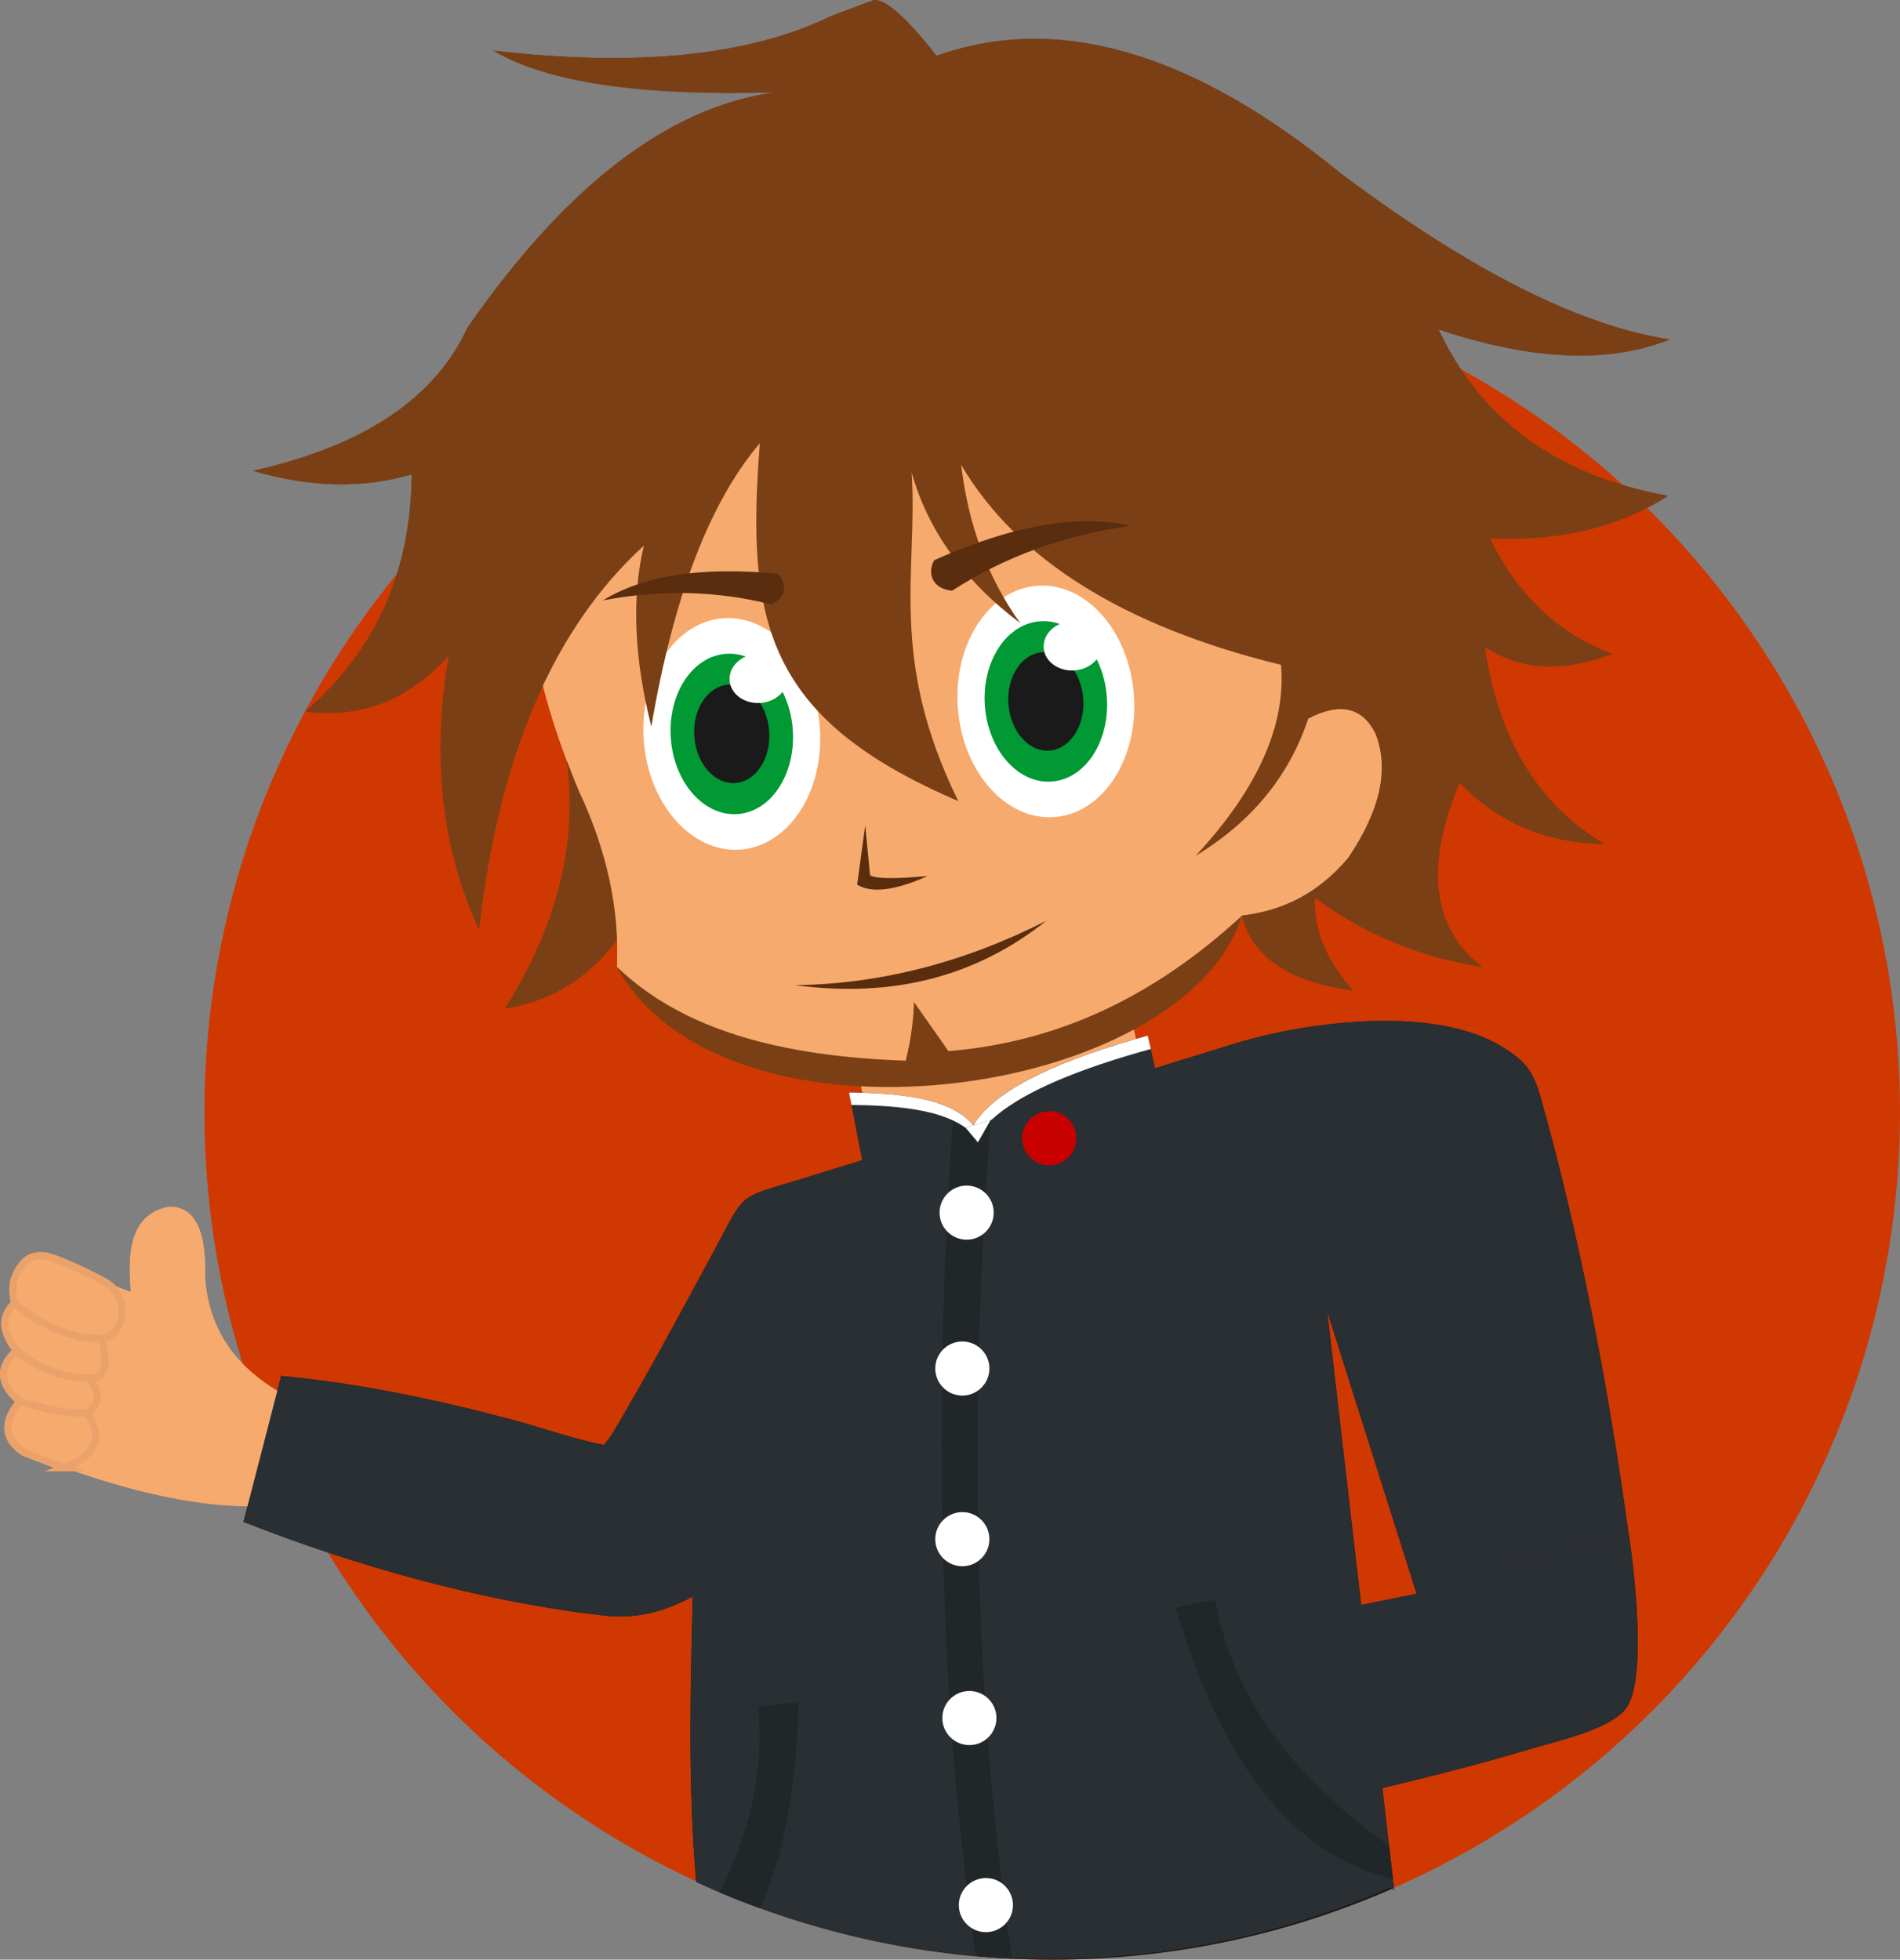 <?xml version="1.0" encoding="UTF-8"?> <svg xmlns="http://www.w3.org/2000/svg" xmlns:xlink="http://www.w3.org/1999/xlink" xml:space="preserve" width="53.401mm" height="55.079mm" version="1.1" style="shape-rendering:geometricPrecision; text-rendering:geometricPrecision; image-rendering:optimizeQuality; fill-rule:evenodd; clip-rule:evenodd" viewBox="0 0 228.91 236.1"><rect x="0" y="0" width="228.91" height="236.1" fill="#808080" stroke="none"/> <defs> <style type="text/css"> .str0 {stroke:#EBA26A;stroke-width:0.86;stroke-miterlimit:22.926} .fil9 {fill:none} .fil6 {fill:#009933} .fil2 {fill:#1A1A1A} .fil11 {fill:#212629} .fil10 {fill:#292F33} .fil3 {fill:#333333} .fil7 {fill:#592D0E} .fil8 {fill:#592D0E} .fil4 {fill:#7B3F15} .fil12 {fill:#C90000} .fil0 {fill:#D03801} .fil1 {fill:#F6AA6E} .fil5 {fill:white} </style> </defs> <g id="Layer_x0020_1">  <circle class="fil0" cx="126.77" cy="133.97" r="102.14"></circle> <path class="fil1" d="M1.99 162.72c-2.21,2.01 -2.07,4.05 0.4,6.11 -2.06,2.47 -1.92,4.51 0.43,6.12 12.96,5.2 23.46,7.29 31.51,6.27 1.82,-7.88 2.74,-11.82 2.74,-11.82 -7.78,-3.26 -11.9,-8.44 -12.37,-15.52 0.17,-5.7 -1.27,-8.53 -4.31,-8.49 -5.02,0.89 -4.96,6.18 -4.62,10.26 -2.97,-1.04 -4.85,-1.95 -7.63,-3.37 -2.33,-1.19 -4.76,-1.8 -6.14,1.13 -0.59,1.25 -0.49,2.33 -0.25,3.64 -1.64,1.48 -1.56,3.37 0.24,5.67z"></path> <path class="fil2" d="M33.87 165.78c-3.02,11.72 -4.54,17.58 -4.54,17.58 13.63,5.35 28.87,9.64 43.44,11.28 3.93,0.44 7.24,-0.45 10.69,-2.29 -0.26,10.33 -0.61,22.58 0.41,34.33 13.04,6.05 27.58,9.42 42.9,9.42 14.65,0 28.58,-3.08 41.17,-8.64l-8.04 -69.48c7.18,22.68 10.77,34.03 10.77,34.03 17.01,-4.91 25.52,-7.37 25.52,-7.37 -2.39,-17.33 -5.77,-35.31 -10.5,-52.17 -0.95,-3.39 -1.85,-4.64 -4.92,-6.47 -8.25,-4.91 -23.35,-2.91 -31.98,-0.27 -17.56,5.38 -35.04,11.04 -52.58,16.42 -7.55,2.32 -6.29,1.37 -10.23,8.65 -3.79,7.01 -7.73,14.36 -11.77,21.21 -0.48,0.82 -0.85,1.36 -1.46,2.09 -3.42,-0.66 -7.38,-2.06 -10.86,-3 -9.19,-2.46 -18.56,-4.43 -28.04,-5.33z"></path> <path class="fil3" d="M121.93 235.99c-1.93,-13.26 -3.2,-26.95 -3.78,-41.07 -0.8,-19.18 -0.36,-39.19 1.32,-60.03l-4.41 1.39c-1.58,20.34 -1.98,39.94 -1.19,58.81 0.58,13.96 1.81,27.49 3.69,40.61 1.45,0.13 2.9,0.23 4.36,0.3z"></path> <path class="fil2" d="M170.68 192.01c17.01,-4.91 25.52,-7.37 25.52,-7.37 0.69,4.39 2.29,17.86 -0.34,21.24 -1.94,2.49 -8.14,3.84 -11.26,4.78 -9.99,2.99 -20.17,5.29 -30.33,7.58 -5.86,1.32 -11.73,2.59 -17.61,3.83 -3.31,-14.74 -4.96,-22.12 -4.96,-22.12 25.99,-5.29 38.99,-7.94 38.99,-7.94z"></path> <path class="fil3" d="M167.35 222.38c0.31,2.64 0.46,3.97 0.46,3.97 -11.84,-2.78 -20.51,-13.49 -26.13,-32.62 0,0 1.54,-0.48 4.75,-0.95 1.92,11.19 8.9,21.06 20.92,29.6z"></path> <path class="fil3" d="M91.6 229.88c2.85,-6.46 4.39,-14.74 4.61,-24.84 0,0 -1.61,0.19 -4.84,0.58 0.7,7.42 -0.85,14.86 -4.65,22.33 1.61,0.69 3.24,1.33 4.88,1.94z"></path> <path class="fil3" d="M146.19 196.99c0.16,-2.81 0.24,-4.22 0.24,-4.22 -10.45,2 -28.81,6.28 -55.07,12.84 0.93,2.54 1.4,3.81 1.4,3.81 35.62,-8.29 53.43,-12.44 53.43,-12.44z"></path> <path class="fil4" d="M81.43 97.29c-8.77,-3.78 -13.16,-5.66 -13.16,-5.66 1.38,9.84 -1.09,19.81 -7.43,29.88 9.99,-1.5 16.85,-9.57 20.59,-24.22z"></path> <path class="fil1" d="M147.23 58.59c4.56,8.06 8.03,17.38 10.42,27.97 13.13,-7.11 12.58,21.23 -7.99,23.74 -3.52,10.17 -17.16,16.75 -40.93,19.74 -17.77,-0.53 -29.23,-5.05 -34.39,-13.56 0.3,-6.96 -1.23,-14.03 -4.6,-21.19 -5.65,-13.52 -7.38,-24.74 -5.21,-33.67 25.41,-20.52 52.98,-21.52 82.71,-3.03z"></path> <path class="fil5" d="M87.13 74.49c5.86,-0.43 11.07,5.45 11.64,13.15 0.57,7.69 -3.72,14.28 -9.57,14.72 -5.86,0.43 -11.07,-5.45 -11.64,-13.15 -0.57,-7.7 3.72,-14.28 9.57,-14.72z"></path> <path class="fil6" d="M87.45 78.77c4.06,-0.3 7.67,3.78 8.06,9.11 0.39,5.33 -2.57,9.9 -6.63,10.2 -4.06,0.3 -7.67,-3.78 -8.06,-9.11 -0.39,-5.33 2.57,-9.9 6.63,-10.19z"></path> <path class="fil2" d="M87.72 82.5c2.49,-0.18 4.71,2.32 4.95,5.59 0.24,3.27 -1.58,6.07 -4.07,6.26 -2.49,0.19 -4.71,-2.32 -4.95,-5.59 -0.24,-3.27 1.58,-6.07 4.07,-6.26z"></path> <path class="fil5" d="M91.17 78.77c1.93,-0.14 3.6,1.07 3.72,2.7 0.12,1.64 -1.35,3.08 -3.28,3.22 -1.93,0.14 -3.6,-1.07 -3.72,-2.7 -0.12,-1.64 1.35,-3.08 3.28,-3.22z"></path> <path class="fil5" d="M124.97 70.57c5.86,-0.43 11.07,5.45 11.64,13.15 0.57,7.69 -3.72,14.28 -9.57,14.72 -5.86,0.43 -11.07,-5.45 -11.64,-13.15 -0.57,-7.7 3.72,-14.28 9.57,-14.72z"></path> <path class="fil6" d="M125.29 74.85c4.06,-0.3 7.67,3.78 8.06,9.11 0.39,5.33 -2.57,9.9 -6.63,10.2 -4.06,0.3 -7.67,-3.78 -8.06,-9.11 -0.39,-5.33 2.57,-9.89 6.63,-10.2z"></path> <path class="fil2" d="M125.56 78.58c2.49,-0.19 4.71,2.32 4.95,5.59 0.24,3.27 -1.58,6.07 -4.07,6.26 -2.49,0.18 -4.71,-2.32 -4.95,-5.59 -0.24,-3.27 1.58,-6.07 4.07,-6.26z"></path> <path class="fil5" d="M129.02 74.85c1.93,-0.14 3.6,1.07 3.72,2.7 0.12,1.64 -1.35,3.08 -3.28,3.22 -1.93,0.14 -3.6,-1.07 -3.72,-2.7 -0.12,-1.64 1.35,-3.08 3.28,-3.22z"></path> <path class="fil4" d="M200.96 59.74c-13.3,-2.42 -22.52,-9.1 -27.64,-20.05 11.21,3.75 20.5,4.15 27.85,1.21 -10.82,-1.65 -24.02,-8.31 -39.6,-19.98 -17.88,-14.67 -34.13,-19.4 -48.74,-14.2 -3.61,-4.6 -6.13,-6.84 -7.54,-6.72 0,0 -1.71,0.63 -5.12,1.91 -9.83,4.81 -23.41,6.2 -40.75,4.18 6.45,3.83 17.77,5.51 33.97,5.03 -12.81,1.75 -25.16,11.2 -37.06,28.34 -3.92,8.54 -12.54,14.29 -25.85,17.26 6.89,2.03 13.27,2.17 19.13,0.42 -0.1,11.81 -4.38,21.33 -12.84,28.58 6.72,0.88 12.49,-1.38 17.32,-6.78 -2.11,12.24 -0.9,23.26 3.63,33.06 2.34,-20.88 8.96,-36.3 19.86,-46.26 -1.48,6.24 -1.18,13.51 0.9,21.8 2.66,-15.64 7.02,-27.02 13.08,-34.15 -1.7,21.57 0.73,33.2 23.9,43.12 -8.49,-17.27 -4.82,-27.74 -5.62,-39.61 1.96,7.02 6.32,13.07 13.08,18.17 -3.88,-5.42 -6.25,-11.78 -7.11,-19.06 6.75,11.42 19.59,19.45 38.54,24.09 0.62,7.27 -2.81,14.94 -10.29,23.01 6.75,-4.1 11.27,-9.61 13.57,-16.54 3.79,-1.98 6.49,-1.38 8.08,1.79 1.71,4.22 0.62,9.21 -3.26,14.98 -3.45,4.09 -7.72,6.41 -12.82,6.97 1.26,5.01 5.73,8.02 13.4,9.03 -3.27,-3.67 -4.8,-7.4 -4.6,-11.2 5.87,4.38 12.59,7.17 20.16,8.36 -6.06,-4.64 -6.97,-12.05 -2.73,-22.22 4.64,4.86 10.46,7.32 17.44,7.39 -7.99,-4.71 -12.79,-12.62 -14.41,-23.74 4.24,2.83 9.37,3.12 15.38,0.85 -6.49,-2.39 -11.41,-7.04 -14.77,-13.93 8.36,0.4 15.5,-1.29 21.44,-5.09z"></path> <path class="fil7" d="M93.65 69.12c-9.11,-0.87 -16.11,0.2 -21,3.21 7.02,-1.32 13.77,-1.16 20.25,0.49 2.32,-1.08 1.62,-3.04 0.74,-3.71z"></path> <path class="fil7" d="M112.58 67.48c9.42,-4.2 17.28,-5.58 23.58,-4.12 -7.97,1.11 -15.13,3.72 -21.46,7.81 -2.87,-0.32 -2.82,-2.67 -2.12,-3.69z"></path> <path class="fil8" d="M95.77 118.69c10.22,-0.12 20.32,-2.7 30.28,-7.75 -8.47,6.75 -18.56,9.33 -30.28,7.75z"></path> <path class="fil8" d="M104.82 105.43c0.53,0.44 2.84,0.48 6.93,0.12 -3.94,1.76 -6.77,2.1 -8.48,1.03 0,0 0.32,-2.38 0.97,-7.14 0.38,4 0.58,5.99 0.58,5.99z"></path> <path class="fil9 str0" d="M7.77 176.83c3.77,-1.43 4.7,-3.64 2.77,-6.61 -2.04,0.16 -4.76,-0.31 -8.15,-1.39 -2.06,2.47 -1.92,4.51 0.43,6.12 1.69,0.68 3.34,1.31 4.95,1.88z"></path> <path class="fil9 str0" d="M2.39 168.83c3.39,1.09 6.11,1.55 8.15,1.39 1.52,-1.05 1.57,-2.45 0.15,-4.18 -0.13,-0 -0.26,-0.02 -0.4,-0.03 -3.04,-0.12 -5.81,-1.22 -8.3,-3.29 -2.21,2.01 -2.07,4.05 0.4,6.11z"></path> <path class="fil9 str0" d="M1.99 162.72c2.49,2.07 5.26,3.17 8.3,3.29 0.14,0.02 0.27,0.03 0.4,0.03 1.99,0.07 2.48,-1.5 1.48,-4.71 -3.8,-0.19 -7.28,-1.62 -10.42,-4.28 -1.64,1.48 -1.56,3.37 0.24,5.67z"></path> <path class="fil9 str0" d="M1.75 157.05c2.69,2.2 6.34,4.14 9.89,4.24 3.45,0.09 3.98,-4.45 1.65,-6.39 -1.02,-0.85 -6.57,-3.41 -7.82,-3.57 -1.81,-0.24 -2.66,0.6 -3.47,2.08 -0.59,1.25 -0.49,2.33 -0.25,3.64z"></path> <path class="fil4" d="M149.65 110.3c-7.13,22.3 -62.29,29.75 -75.33,6.18 7.86,7.56 19.59,10.79 34.79,11.31 0.99,-3.73 1,-7.07 1,-7.07 2.31,3.26 4.15,5.92 4.15,5.92 13.02,-1.07 24.61,-6.39 35.39,-16.34z"></path> <path class="fil1" d="M135.19 117.78c-21.19,7.55 -31.79,11.33 -31.79,11.33 2.46,12.74 3.69,19.11 3.69,19.11 22.2,-5.03 33.3,-7.54 33.3,-7.54 -3.47,-15.26 -5.2,-22.89 -5.2,-22.89z"></path> <path class="fil1" d="M1.99 162.72c-2.21,2.01 -2.07,4.05 0.4,6.11 -2.06,2.47 -1.92,4.51 0.43,6.12 12.96,5.2 23.46,7.29 31.51,6.27 1.82,-7.88 2.74,-11.82 2.74,-11.82 -7.78,-3.26 -11.9,-8.44 -12.37,-15.52 0.17,-5.7 -1.27,-8.53 -4.31,-8.49 -5.02,0.89 -4.96,6.18 -4.62,10.26 -2.97,-1.04 -4.85,-1.95 -7.63,-3.37 -2.33,-1.19 -4.76,-1.8 -6.14,1.13 -0.59,1.25 -0.49,2.33 -0.25,3.64 -1.64,1.48 -1.56,3.37 0.24,5.67z"></path> <path class="fil10" d="M102.29 131.62l3.47 17.96c24.2,-5.48 36.29,-8.22 36.29,-8.22l-3.77 -16.6c-11.68,3.24 -18.69,6.84 -21.01,10.82 -2.57,-3.07 -7.83,-3.87 -14.98,-3.96z"></path> <path class="fil10" d="M33.87 165.78c-3.02,11.72 -4.54,17.58 -4.54,17.58 13.63,5.35 28.87,9.64 43.44,11.28 3.93,0.44 7.24,-0.45 10.69,-2.29 -0.26,10.35 -0.61,22.63 0.42,34.41 12.95,5.94 27.35,9.25 42.53,9.25 14.65,0 28.58,-3.08 41.17,-8.64l0.4 0.41 -8.08 -69.81c7.18,22.68 10.77,34.03 10.77,34.03 17.01,-4.91 25.52,-7.37 25.52,-7.37 -2.39,-17.33 -5.77,-35.31 -10.5,-52.17 -0.95,-3.39 -1.85,-4.64 -4.92,-6.47 -8.25,-4.91 -23.35,-2.91 -31.98,-0.27 -17.56,5.38 -35.04,11.04 -52.58,16.42 -7.55,2.32 -6.29,1.37 -10.23,8.65 -3.79,7.01 -7.73,14.36 -11.77,21.21 -0.48,0.82 -0.85,1.36 -1.46,2.09 -3.42,-0.66 -7.38,-2.06 -10.86,-3 -9.19,-2.46 -18.56,-4.43 -28.04,-5.33z"></path> <path class="fil11" d="M121.92 235.92c-1.93,-13.24 -3.19,-26.91 -3.77,-41 -0.8,-19.18 -0.33,-41.08 1.35,-61.92l-2.23 2.59 -2.35 -1.86c-1.58,20.34 -1.83,42.5 -1.04,61.36 0.58,13.94 1.81,27.45 3.68,40.55 1.45,0.12 2.9,0.22 4.36,0.28z"></path> <path class="fil10" d="M170.68 192.01c17.01,-4.91 25.52,-7.37 25.52,-7.37 0.69,4.39 2.29,17.86 -0.34,21.24 -1.94,2.49 -8.14,3.84 -11.26,4.78 -9.99,2.99 -20.17,5.29 -30.33,7.58 -5.86,1.32 -11.73,2.59 -17.61,3.83 -3.31,-14.74 -4.96,-22.12 -4.96,-22.12 25.99,-5.29 38.99,-7.94 38.99,-7.94z"></path> <path class="fil11" d="M167.35 222.38c0.31,2.64 0.46,3.97 0.46,3.97 -11.84,-2.78 -20.51,-13.49 -26.13,-32.62 0,0 1.54,-0.48 4.75,-0.95 1.92,11.19 8.9,21.06 20.92,29.6z"></path> <path class="fil11" d="M91.58 229.92c2.86,-6.47 4.41,-14.76 4.62,-24.88 0,0 -1.61,0.19 -4.84,0.58 0.7,7.44 -0.86,14.9 -4.68,22.38 1.61,0.68 3.24,1.32 4.89,1.92z"></path> <path class="fil4" d="M81.43 97.29c-8.77,-3.78 -13.16,-5.66 -13.16,-5.66 1.38,9.84 -1.09,19.81 -7.43,29.88 9.99,-1.5 16.85,-9.57 20.59,-24.22z"></path> <path class="fil1" d="M147.23 58.59c4.56,8.06 8.03,17.38 10.42,27.97 13.13,-7.11 12.58,21.23 -7.99,23.74 -3.52,10.17 -17.16,16.75 -40.93,19.74 -17.77,-0.53 -29.23,-5.05 -34.39,-13.56 0.3,-6.96 -1.23,-14.03 -4.6,-21.19 -5.65,-13.52 -7.39,-24.74 -5.21,-33.67 25.41,-20.52 52.98,-21.52 82.71,-3.03z"></path> <path class="fil4" d="M149.65 110.3c-7.13,22.3 -62.29,29.75 -75.33,6.18 7.86,7.56 19.59,10.79 34.79,11.31 0.99,-3.73 1,-7.07 1,-7.07 2.31,3.26 4.15,5.92 4.15,5.92 13.02,-1.07 24.61,-6.39 35.39,-16.34z"></path> <path class="fil5" d="M87.13 74.49c5.86,-0.43 11.07,5.45 11.64,13.15 0.57,7.69 -3.72,14.28 -9.57,14.72 -5.86,0.43 -11.07,-5.45 -11.64,-13.15 -0.57,-7.69 3.72,-14.28 9.57,-14.72z"></path> <path class="fil6" d="M87.45 78.77c4.06,-0.3 7.67,3.78 8.06,9.11 0.39,5.33 -2.57,9.9 -6.63,10.2 -4.06,0.3 -7.67,-3.78 -8.06,-9.11 -0.39,-5.33 2.57,-9.89 6.63,-10.2z"></path> <path class="fil2" d="M87.72 82.49c2.49,-0.18 4.71,2.32 4.95,5.59 0.24,3.27 -1.58,6.07 -4.07,6.26 -2.49,0.18 -4.71,-2.32 -4.95,-5.59 -0.24,-3.27 1.58,-6.07 4.07,-6.26z"></path> <path class="fil5" d="M91.18 78.77c1.93,-0.14 3.6,1.07 3.72,2.7 0.12,1.64 -1.35,3.08 -3.28,3.22 -1.93,0.14 -3.6,-1.07 -3.72,-2.7 -0.12,-1.64 1.35,-3.08 3.28,-3.22z"></path> <path class="fil5" d="M124.97 70.57c5.86,-0.43 11.07,5.45 11.64,13.15 0.57,7.69 -3.72,14.28 -9.57,14.72 -5.86,0.43 -11.07,-5.45 -11.64,-13.15 -0.57,-7.69 3.72,-14.28 9.57,-14.72z"></path> <path class="fil6" d="M125.29 74.85c4.06,-0.3 7.67,3.78 8.06,9.11 0.39,5.33 -2.57,9.9 -6.63,10.2 -4.06,0.3 -7.67,-3.78 -8.06,-9.11 -0.39,-5.33 2.57,-9.89 6.63,-10.2z"></path> <path class="fil2" d="M125.56 78.58c2.49,-0.18 4.71,2.32 4.95,5.59 0.24,3.27 -1.58,6.07 -4.07,6.26 -2.49,0.18 -4.71,-2.32 -4.95,-5.59 -0.24,-3.27 1.58,-6.07 4.07,-6.26z"></path> <path class="fil5" d="M129.02 74.85c1.93,-0.14 3.6,1.07 3.72,2.7 0.12,1.64 -1.35,3.08 -3.28,3.22 -1.93,0.14 -3.6,-1.07 -3.72,-2.7 -0.12,-1.64 1.35,-3.08 3.28,-3.22z"></path> <path class="fil4" d="M200.96 59.74c-13.3,-2.42 -22.52,-9.1 -27.64,-20.05 11.21,3.75 20.5,4.15 27.85,1.21 -10.82,-1.65 -24.02,-8.31 -39.6,-19.98 -17.88,-14.67 -34.13,-19.4 -48.74,-14.2 -3.61,-4.6 -6.13,-6.84 -7.54,-6.72 0,0 -1.71,0.64 -5.12,1.91 -9.83,4.81 -23.41,6.2 -40.75,4.18 6.45,3.83 17.77,5.51 33.97,5.03 -12.81,1.75 -25.16,11.2 -37.06,28.34 -3.92,8.54 -12.54,14.29 -25.86,17.26 6.89,2.03 13.27,2.17 19.13,0.42 -0.1,11.81 -4.38,21.33 -12.84,28.58 6.72,0.88 12.49,-1.38 17.32,-6.78 -2.11,12.24 -0.9,23.26 3.63,33.06 2.34,-20.88 8.96,-36.3 19.86,-46.26 -1.48,6.24 -1.18,13.51 0.9,21.8 2.66,-15.64 7.02,-27.02 13.08,-34.15 -1.7,21.57 0.73,33.2 23.9,43.12 -8.49,-17.27 -4.83,-27.74 -5.62,-39.61 1.96,7.02 6.32,13.07 13.08,18.17 -3.88,-5.42 -6.25,-11.78 -7.11,-19.06 6.75,11.42 19.59,19.45 38.54,24.09 0.62,7.27 -2.81,14.94 -10.29,23.01 6.75,-4.1 11.27,-9.61 13.57,-16.54 3.79,-1.98 6.49,-1.38 8.08,1.79 1.7,4.22 0.62,9.21 -3.26,14.98 -3.45,4.09 -7.72,6.41 -12.82,6.97 1.26,5.01 5.73,8.02 13.4,9.03 -3.27,-3.67 -4.8,-7.4 -4.6,-11.2 5.87,4.38 12.59,7.17 20.16,8.36 -6.06,-4.64 -6.97,-12.05 -2.73,-22.22 4.64,4.86 10.46,7.32 17.44,7.39 -7.99,-4.71 -12.79,-12.62 -14.41,-23.74 4.25,2.83 9.37,3.12 15.38,0.85 -6.49,-2.39 -11.41,-7.04 -14.77,-13.93 8.36,0.4 15.5,-1.3 21.44,-5.09z"></path> <path class="fil7" d="M93.65 69.12c-9.11,-0.87 -16.11,0.2 -21,3.21 7.02,-1.32 13.77,-1.16 20.25,0.49 2.32,-1.08 1.62,-3.04 0.74,-3.71z"></path> <path class="fil7" d="M112.58 67.48c9.42,-4.2 17.28,-5.58 23.58,-4.12 -7.97,1.11 -15.13,3.72 -21.46,7.81 -2.87,-0.32 -2.82,-2.67 -2.12,-3.69z"></path> <path class="fil8" d="M95.77 118.69c10.22,-0.12 20.32,-2.7 30.28,-7.75 -8.47,6.75 -18.56,9.33 -30.28,7.75z"></path> <path class="fil8" d="M104.82 105.43c0.53,0.44 2.84,0.48 6.93,0.12 -3.94,1.75 -6.77,2.1 -8.48,1.03 0,0 0.32,-2.38 0.97,-7.14 0.38,4 0.58,5.99 0.58,5.99z"></path> <path class="fil9 str0" d="M7.77 176.83c3.77,-1.43 4.7,-3.64 2.77,-6.61 -2.04,0.16 -4.76,-0.31 -8.15,-1.39 -2.06,2.47 -1.92,4.51 0.43,6.12 1.69,0.68 3.34,1.31 4.95,1.88z"></path> <path class="fil9 str0" d="M2.39 168.83c3.39,1.09 6.11,1.55 8.15,1.39 1.52,-1.05 1.57,-2.45 0.15,-4.18 -0.13,-0 -0.26,-0.02 -0.4,-0.03 -3.04,-0.12 -5.81,-1.22 -8.3,-3.29 -2.21,2.01 -2.07,4.05 0.4,6.11z"></path> <path class="fil9 str0" d="M1.99 162.72c2.49,2.07 5.26,3.17 8.3,3.29 0.14,0.02 0.27,0.03 0.4,0.03 1.99,0.07 2.48,-1.5 1.48,-4.71 -3.8,-0.19 -7.28,-1.62 -10.42,-4.28 -1.64,1.48 -1.56,3.37 0.24,5.67z"></path> <path class="fil9 str0" d="M1.75 157.05c2.69,2.2 6.34,4.14 9.89,4.24 3.45,0.09 3.98,-4.45 1.65,-6.39 -1.02,-0.85 -6.57,-3.41 -7.82,-3.57 -1.81,-0.24 -2.66,0.6 -3.47,2.08 -0.59,1.25 -0.49,2.33 -0.25,3.64z"></path> <path class="fil5" d="M104.18 133.15c5.37,0.17 9.54,0.84 12.16,2.73l0.93 -0.29c-2.38,-2.84 -7.04,-3.74 -13.38,-3.93 -0.52,-0.02 -1.06,-0.03 -1.6,-0.03l0.29 1.49c0.54,0.01 1.08,0.02 1.6,0.04z"></path> <path class="fil5" d="M136.87 125.17c-10.83,3.13 -17.37,6.6 -19.6,10.42l2.2 -0.69c3.16,-2.92 9.08,-5.62 17.76,-8.12 0.46,-0.13 0.94,-0.27 1.42,-0.4l-0.37 -1.61c-0.48,0.13 -0.95,0.27 -1.41,0.4z"></path> <path class="fil5" d="M116.46 142.84c1.8,0 3.26,1.46 3.26,3.26 0,1.8 -1.46,3.26 -3.26,3.26 -1.8,0 -3.26,-1.46 -3.26,-3.26 0,-1.8 1.46,-3.26 3.26,-3.26z"></path> <path class="fil12" d="M126.41 133.88c1.8,0 3.26,1.46 3.26,3.26 0,1.8 -1.46,3.26 -3.26,3.26 -1.8,0 -3.26,-1.46 -3.26,-3.26 0,-1.8 1.46,-3.26 3.26,-3.26z"></path> <path class="fil5" d="M115.94 161.62c1.8,0 3.26,1.46 3.26,3.26 0,1.8 -1.46,3.26 -3.26,3.26 -1.8,0 -3.26,-1.46 -3.26,-3.26 0,-1.8 1.46,-3.26 3.26,-3.26z"></path> <path class="fil5" d="M115.94 182.18c1.8,0 3.26,1.46 3.26,3.26 0,1.8 -1.46,3.26 -3.26,3.26 -1.8,0 -3.26,-1.46 -3.26,-3.26 0,-1.8 1.46,-3.26 3.26,-3.26z"></path> <path class="fil5" d="M116.79 203.73c1.8,0 3.26,1.46 3.26,3.26 0,1.8 -1.46,3.26 -3.26,3.26 -1.8,0 -3.26,-1.46 -3.26,-3.26 0,-1.8 1.46,-3.26 3.26,-3.26z"></path> <path class="fil5" d="M118.78 226.27c1.8,0 3.26,1.46 3.26,3.26 0,1.8 -1.46,3.26 -3.26,3.26 -1.8,0 -3.26,-1.46 -3.26,-3.26 0,-1.8 1.46,-3.26 3.26,-3.26z"></path> <path class="fil5" d="M119.35 134.93c-2.01,0.63 -3.01,0.95 -3.01,0.95 0.99,1.16 1.48,1.75 1.48,1.75 1.02,-1.8 1.53,-2.69 1.53,-2.69z"></path> </g> </svg> 